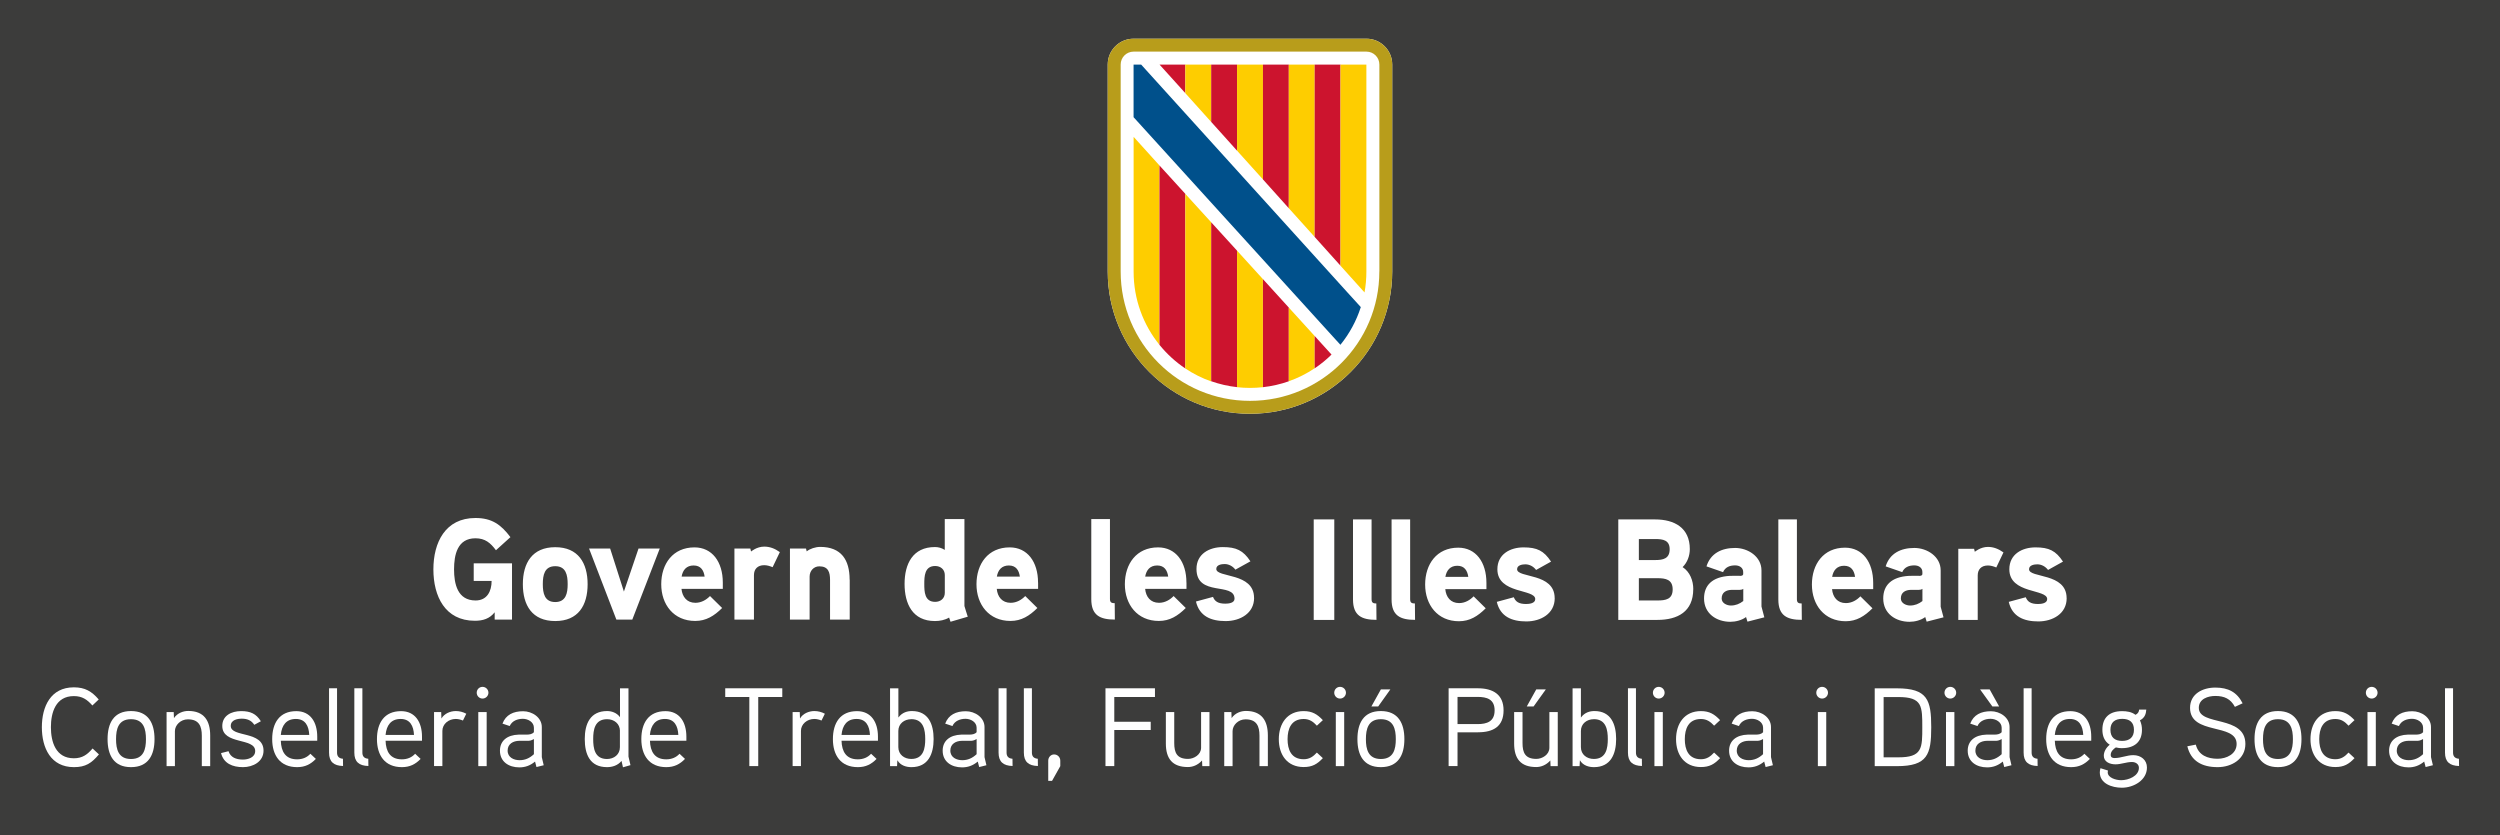 <?xml version="1.0" encoding="UTF-8"?><svg id="Capa_1" xmlns="http://www.w3.org/2000/svg" viewBox="0 0 525 175.41"><defs><style>.cls-1{fill:#3c3c3b;}.cls-2{fill:#00508b;}.cls-3{fill:#b89d1b;}.cls-4{fill:#fecd00;}.cls-5{fill:#fff;}.cls-6{fill:#cc142e;}</style></defs><rect class="cls-1" width="525" height="175.41"/><polygon class="cls-5" points="270.65 45.76 270.72 45.71 270.65 45.63 270.65 45.76"/><path class="cls-5" d="M286.94,8.13h-48.89c-3,0-5.43,2.43-5.43,5.43v43.45c0,16.5,13.38,29.88,29.88,29.88s29.87-13.38,29.87-29.88V13.56c0-3-2.43-5.43-5.43-5.43"/><path class="cls-3" d="M286.94,8.13h-48.89c-3,0-5.43,2.43-5.43,5.43v43.45c0,16.5,13.37,29.88,29.87,29.88s29.88-13.38,29.88-29.88V13.56c0-3-2.43-5.43-5.43-5.43M289.66,57.02c0,15-12.16,27.16-27.16,27.16s-27.16-12.16-27.16-27.16V13.56c0-1.5,1.21-2.72,2.72-2.72h48.89c1.5,0,2.72,1.21,2.72,2.72v43.45Z"/><polygon class="cls-6" points="248.92 13.56 243.5 13.56 248.92 19.56 248.92 13.56"/><polygon class="cls-4" points="248.92 18.99 248.92 13.56 254.35 13.56 254.35 25.61 248.92 19.57 248.92 18.99"/><polygon class="cls-6" points="254.35 13.56 259.78 13.56 259.78 31.64 254.35 25.6 254.35 13.56"/><polygon class="cls-4" points="259.78 13.56 265.22 13.56 265.22 37.68 259.78 31.64 259.78 13.56"/><polygon class="cls-6" points="265.22 13.56 270.65 13.56 270.65 43.73 265.22 37.68 265.22 13.56"/><polygon class="cls-4" points="270.65 42.08 270.65 13.56 276.08 13.56 276.08 46.15 276.08 49.76 270.65 43.73 270.65 42.08"/><polygon class="cls-6" points="276.08 13.56 281.51 13.56 281.51 55.8 276.08 49.76 276.08 13.56"/><path class="cls-4" d="M281.51,55.8V13.56h5.43v43.46c0,1.5-.13,2.96-.39,4.39l-5.04-5.6Z"/><path class="cls-4" d="M238.06,57.05c0,5.82,2.03,11.17,5.43,15.37v-37.67l-5.43-6.01v28.3Z"/><path class="cls-6" d="M243.49,34.75v37.67c1.55,1.91,3.38,3.59,5.43,4.96v-36.67l-5.43-5.96Z"/><path class="cls-4" d="M248.92,40.72v36.66c1.68,1.12,3.5,2.04,5.43,2.72v-33.42l-5.43-5.96Z"/><path class="cls-6" d="M254.35,80.06c1.73.61,3.55,1.03,5.43,1.24v-28.66l-5.43-5.96v33.38Z"/><path class="cls-4" d="M259.78,77.38v3.93c.89.1,1.8.15,2.71.15s1.82-.05,2.72-.15v-22.7l-5.43-5.97v24.74Z"/><path class="cls-6" d="M270.65,64.59l-5.43-5.97v22.69c1.88-.21,3.7-.63,5.43-1.24v-15.47Z"/><path class="cls-4" d="M270.65,80.06c1.93-.68,3.76-1.6,5.43-2.73v-6.77l-5.43-5.97v15.47Z"/><path class="cls-6" d="M276.08,70.56v6.79c1.27-.85,2.46-1.82,3.54-2.89l-3.54-3.9Z"/><path class="cls-2" d="M281.51,72.38c1.87-2.32,3.33-4.98,4.26-7.89l-2.87-3.15-43.25-47.77h-1.6v11.04s42.34,46.61,42.35,46.61l1.08,1.18.02-.02Z"/><path class="cls-5" d="M280.2,109.08h-4.32v21.1h4.32v-21.1ZM289.03,126.73c-.7,0-1-.18-1-.91v-16.75h-3.9v16.81c0,3.39,1.81,4.29,4.93,4.29l-.03-3.45ZM297.13,126.73c-.7,0-1-.18-1-.91v-16.75h-3.9v16.81c0,3.39,1.81,4.29,4.93,4.29l-.03-3.45ZM312.15,122.41c0-4.38-2.24-7.4-5.92-7.4-4.53,0-6.95,3.48-6.95,7.74s2.6,7.71,7.1,7.71c2.27,0,3.96-1.06,5.62-2.72l-2.54-2.51c-.73.76-1.78,1.42-3.05,1.42-1.78,0-2.75-1.27-2.9-2.93h8.64v-1.3ZM303.53,121.14c.24-1.39,1.03-2.33,2.51-2.33s2.11,1,2.3,2.33h-4.8ZM326.48,125.61c0-5.38-7.89-4.17-7.89-6.07,0-.88,1.12-1.03,1.75-1.03.88,0,1.72.48,2.24,1.18l3.14-1.75c-1.51-2.3-2.96-2.99-5.77-2.99s-5.5,1.42-5.5,4.6c0,5.23,7.95,4.08,7.95,6.26,0,.91-1.27,1.03-1.93,1.03-1.54,0-2.21-.51-2.57-1.42l-3.57.97c.72,3.11,3.17,4.11,6.2,4.11s5.96-1.63,5.96-4.87M355.59,123.74c0-1.81-.69-3.63-2.24-4.65,1-.97,1.51-2.39,1.51-3.78,0-4.47-3.23-6.23-7.28-6.23h-7.74v21.1h8.22c4.26,0,7.52-1.75,7.52-6.44M350.63,115.34c0,1.96-1.36,2.27-2.99,2.27h-3.48v-4.41h3.48c1.6,0,2.99.24,2.99,2.15M351.26,123.77c0,2.09-1.48,2.33-3.2,2.33h-3.9v-4.68h3.9c1.72,0,3.2.27,3.2,2.36M369.91,127.37v-7.59c0-2.9-2.84-4.71-5.53-4.71-2.87,0-5.17,1.15-6.02,3.87l3.48,1.21c.45-1.03,1.39-1.42,2.54-1.42.94,0,1.69.51,1.69,1.39v.42c0,.18-.12.36-.51.39,0,0-1.27-.03-2.27,0-3.78.21-5.44,2.03-5.44,4.75,0,3.17,2.6,4.9,5.53,4.9,1.09,0,2.42-.33,3.29-1l.3.97,3.54-.91-.6-2.27ZM366.08,126.22c-.76.6-1.63.94-2.6.94-.82,0-1.93-.48-1.93-1.48,0-1.3.97-1.78,2.09-1.81h1.69c.3,0,.54-.06.76-.21v2.57ZM378.35,126.73c-.7,0-1-.18-1-.91v-16.75h-3.9v16.81c0,3.39,1.81,4.29,4.93,4.29l-.03-3.45ZM393.37,122.41c0-4.38-2.24-7.4-5.92-7.4-4.53,0-6.95,3.48-6.95,7.74s2.6,7.71,7.1,7.71c2.27,0,3.96-1.06,5.62-2.72l-2.54-2.51c-.72.76-1.78,1.42-3.05,1.42-1.78,0-2.75-1.27-2.9-2.93h8.64v-1.3ZM384.75,121.14c.24-1.39,1.03-2.33,2.51-2.33s2.12,1,2.3,2.33h-4.81ZM407.54,127.37v-7.59c0-2.9-2.84-4.71-5.53-4.71-2.87,0-5.17,1.15-6.02,3.87l3.48,1.21c.45-1.03,1.39-1.42,2.54-1.42.94,0,1.69.51,1.69,1.39v.42c0,.18-.12.36-.51.39,0,0-1.27-.03-2.27,0-3.78.21-5.44,2.03-5.44,4.75,0,3.17,2.6,4.9,5.53,4.9,1.09,0,2.42-.33,3.29-1l.3.97,3.54-.91-.61-2.27ZM403.71,126.22c-.76.6-1.63.94-2.6.94-.82,0-1.93-.48-1.93-1.48,0-1.3.97-1.78,2.08-1.81h1.69c.3,0,.54-.06.76-.21v2.57ZM420.72,116c-1.06-.75-2.09-1.15-3.26-1.15-1.57,0-2.75,1.03-2.75,1.03l-.15-.63h-3.32v14.93h4.08v-9.34c0-1.27.76-2.09,2.15-2.09.57,0,1.18.18,1.75.42l1.51-3.17ZM433.99,125.61c0-5.38-7.89-4.17-7.89-6.07,0-.88,1.12-1.03,1.75-1.03.88,0,1.72.48,2.24,1.18l3.14-1.75c-1.51-2.3-2.96-2.99-5.77-2.99s-5.5,1.42-5.5,4.6c0,5.23,7.95,4.08,7.95,6.26,0,.91-1.27,1.03-1.93,1.03-1.54,0-2.21-.51-2.57-1.42l-3.57.97c.72,3.11,3.17,4.11,6.2,4.11s5.96-1.63,5.96-4.87"/><path class="cls-5" d="M99.48,118.3v3.69h3.76c0,2.15-.94,4.11-3.37,4.11-3.79,0-4.52-3.48-4.52-6.53s.7-6.53,4.49-6.53c2.04,0,3.16.97,4.31,2.51l3.04-2.75c-2-2.66-3.92-4.02-7.35-4.02-6.35,0-8.83,5.17-8.83,10.79s2.43,10.79,8.71,10.79c1.67,0,3.1-.42,4.16-1.78v1.54h3.64v-11.82h-8.05ZM123.4,122.68c0-4.44-1.97-7.77-6.8-7.77s-6.8,3.32-6.8,7.77,1.97,7.74,6.8,7.74,6.8-3.29,6.8-7.74M119.21,122.68c0,1.87-.36,3.75-2.61,3.75s-2.61-1.87-2.61-3.75.33-3.78,2.61-3.78,2.61,1.9,2.61,3.78M134.09,115.19l-3.07,9.04-2.89-9.04h-4.43l5.74,14.93h3.34l5.77-14.93h-4.46ZM151.79,122.35c0-4.38-2.25-7.4-5.95-7.4-4.55,0-6.98,3.48-6.98,7.74s2.61,7.71,7.14,7.71c2.28,0,3.98-1.06,5.65-2.72l-2.55-2.51c-.73.76-1.79,1.42-3.07,1.42-1.79,0-2.76-1.27-2.92-2.93h8.68v-1.3ZM143.14,121.08c.24-1.39,1.03-2.33,2.52-2.33s2.13,1,2.31,2.33h-4.83ZM163.76,115.94c-1.06-.76-2.1-1.15-3.28-1.15-1.58,0-2.76,1.03-2.76,1.03l-.15-.63h-3.34v14.93h4.1v-9.34c0-1.27.76-2.09,2.16-2.09.58,0,1.18.18,1.76.42l1.52-3.17ZM178.42,121.71c0-4.14-1.76-6.86-6.19-6.86-.97,0-2.16.39-2.82.94l-.15-.6h-3.37v14.93h4.13v-9.04c0-1.18.85-2.15,2.04-2.15,1.88,0,2.25,1.24,2.25,2.87v8.31h4.13v-8.4ZM203.23,129.51c-.06-.21-.7-2.15-.7-2.24v-18.26h-4.13v6.47c-.67-.42-1.34-.6-2.06-.6-4.68,0-6.38,3.57-6.38,7.74s1.67,7.8,6.38,7.8c1.03,0,2.09-.21,2.97-.73l.3.88,3.61-1.06ZM198.41,124.49c0,1.18-.88,1.9-2.03,1.9-2.22,0-2.28-2.12-2.28-3.75s.06-3.78,2.28-3.78c1.15,0,2.03.73,2.03,1.9v3.72ZM217.99,122.35c0-4.38-2.25-7.4-5.95-7.4-4.56,0-6.98,3.48-6.98,7.74s2.61,7.71,7.14,7.71c2.28,0,3.98-1.06,5.65-2.72l-2.55-2.51c-.73.76-1.79,1.42-3.07,1.42-1.79,0-2.76-1.27-2.91-2.93h8.68v-1.3ZM209.34,121.08c.24-1.39,1.03-2.33,2.52-2.33s2.12,1,2.31,2.33h-4.83ZM234.09,126.67c-.7,0-1-.18-1-.91v-16.75h-3.92v16.81c0,3.39,1.82,4.29,4.95,4.29l-.03-3.45ZM249.15,122.35c0-4.38-2.25-7.4-5.95-7.4-4.56,0-6.98,3.48-6.98,7.74s2.61,7.71,7.14,7.71c2.28,0,3.98-1.06,5.65-2.72l-2.55-2.51c-.73.76-1.79,1.42-3.07,1.42-1.79,0-2.76-1.27-2.91-2.93h8.68v-1.3ZM240.49,121.08c.24-1.39,1.03-2.33,2.52-2.33s2.12,1,2.31,2.33h-4.83ZM263.35,125.55c0-5.38-7.93-4.17-7.93-6.07,0-.88,1.12-1.03,1.76-1.03.88,0,1.73.48,2.25,1.18l3.16-1.75c-1.52-2.3-2.98-2.99-5.8-2.99s-5.53,1.42-5.53,4.59c0,5.94,7.99,2.69,7.99,6.26,0,.91-1.28,1.03-1.94,1.03-1.55,0-2.22-.51-2.58-1.42l-3.58.97c.73,3.11,3.19,4.11,6.23,4.11s5.98-1.63,5.98-4.87"/><path class="cls-5" d="M20.77,158.43c-1.54,1.83-2.79,2.67-5.24,2.67-4.87,0-6.74-4.03-6.74-8.38s1.85-8.38,6.72-8.38c2.34,0,3.75.84,5.22,2.55l-1.33,1.26c-1.08-1.22-2.11-1.97-3.89-1.97-3.84,0-4.82,3.49-4.82,6.53s.98,6.53,4.82,6.53c1.8,0,2.86-.8,3.93-2.06l1.33,1.24Z"/><path class="cls-5" d="M27.51,161.1c-3.63,0-4.92-2.53-4.92-5.88s1.29-5.9,4.92-5.9,4.94,2.55,4.94,5.9-1.31,5.88-4.94,5.88ZM27.51,151.03c-2.67,0-3.14,2.08-3.14,4.19s.47,4.17,3.14,4.17,3.14-2.06,3.14-4.17-.47-4.19-3.14-4.19Z"/><path class="cls-5" d="M44.13,160.89h-1.75v-6.39c0-1.99-.58-3.44-2.93-3.44-1.54,0-2.72,1.24-2.72,2.48v7.35h-1.75v-11.35h1.5l.05,1.26c.73-1.08,1.97-1.5,3-1.5,3.32,0,4.61,2.04,4.61,5.15v6.44Z"/><path class="cls-5" d="M51.03,161.1c-2.2,0-4.07-.77-4.61-2.95l1.57-.4c.4,1.29,1.59,1.76,3.02,1.76,1.05,0,2.58-.42,2.58-1.8,0-2.86-6.91-1.24-6.91-5.27,0-2.15,1.9-3.11,3.96-3.11,1.92,0,3.16.54,4.14,2.13l-1.38.75c-.61-.96-1.54-1.29-2.62-1.29-.87,0-2.32.23-2.32,1.52,0,2.48,6.88.94,6.88,5.2,0,2.29-2.18,3.46-4.31,3.46Z"/><path class="cls-5" d="M66.6,155.55h-7.63c.07,2.29.98,3.91,3.42,3.91,1.17,0,2.11-.42,2.79-1.17l1.15,1.08c-1.08,1.12-2.27,1.73-3.93,1.73-3.6,0-5.24-2.5-5.24-5.88s1.52-5.88,5.06-5.88c2.95,0,4.4,2.29,4.4,5.36v.84ZM64.94,154.33c-.09-1.85-.8-3.35-2.81-3.35s-2.97,1.33-3.16,3.35h5.97Z"/><path class="cls-5" d="M72.05,160.86c-1.97-.05-2.95-.89-2.95-2.81v-13.51h1.68v13.51c0,.66.28,1.22,1.24,1.29l.02,1.52Z"/><path class="cls-5" d="M77.36,160.86c-1.97-.05-2.95-.89-2.95-2.81v-13.51h1.69v13.51c0,.66.28,1.22,1.24,1.29l.02,1.52Z"/><path class="cls-5" d="M88.6,155.55h-7.63c.07,2.29.98,3.91,3.42,3.91,1.17,0,2.11-.42,2.79-1.17l1.15,1.08c-1.08,1.12-2.27,1.73-3.93,1.73-3.6,0-5.24-2.5-5.24-5.88s1.52-5.88,5.06-5.88c2.95,0,4.4,2.29,4.4,5.36v.84ZM86.94,154.33c-.09-1.85-.8-3.35-2.81-3.35s-2.97,1.33-3.16,3.35h5.97Z"/><path class="cls-5" d="M97.21,151.31c-.47-.19-.98-.33-1.5-.33-1.52,0-2.81,1.08-2.81,2.5v7.4h-1.75v-11.35h1.5l.05,1.36c.58-1.03,1.85-1.57,3.02-1.57.77,0,1.5.19,2.2.56l-.7,1.43Z"/><path class="cls-5" d="M101.33,146.7c-.68,0-1.22-.56-1.22-1.22,0-.7.54-1.24,1.22-1.24s1.24.54,1.24,1.24c0,.66-.56,1.22-1.24,1.22ZM102.2,160.89h-1.76v-11.35h1.76v11.35Z"/><path class="cls-5" d="M114.18,160.7l-1.52.38-.3-1.15c-1.05.87-2.11,1.22-3.3,1.22-2.22,0-4.07-1.19-4.07-3.51,0-2.06,1.5-3.3,3.93-3.37.35-.02,1.75,0,1.75,0,.52-.02,1.05-.07,1.45-.51v-.94c0-1.19-1.24-1.87-2.32-1.87s-2.27.4-2.76,1.52l-1.52-.51c.7-1.85,2.27-2.6,4.33-2.6,1.92,0,3.93,1.31,3.93,3.32v6.32l.4,1.71ZM112.12,155.2c-.63.35-.89.37-1.36.37h-1.73c-1.22.02-2.43.61-2.43,2.06s1.33,2.01,2.5,2.01,2.11-.42,3.02-1.26v-3.18Z"/><path class="cls-5" d="M130.82,161.12l-.3-1.33c-.8.98-1.97,1.31-3.04,1.31-3.6,0-4.68-2.69-4.68-5.9s1.15-5.88,4.71-5.88c.87,0,2.01.33,2.69,1.29v-6.06h1.78v14.33s.4,1.73.42,1.8l-1.57.45ZM130.19,153.51c0-1.52-1.22-2.48-2.69-2.48-2.62,0-2.93,2.25-2.93,4.17s.3,4.19,2.9,4.19c1.47,0,2.71-.94,2.71-2.48v-3.39Z"/><path class="cls-5" d="M144.12,155.55h-7.63c.07,2.29.98,3.91,3.42,3.91,1.17,0,2.11-.42,2.79-1.17l1.15,1.08c-1.08,1.12-2.27,1.73-3.93,1.73-3.6,0-5.24-2.5-5.24-5.88s1.52-5.88,5.06-5.88c2.95,0,4.4,2.29,4.4,5.36v.84ZM142.45,154.33c-.09-1.85-.8-3.35-2.81-3.35s-2.97,1.33-3.16,3.35h5.97Z"/><path class="cls-5" d="M164.29,146.37h-5.06v14.51h-1.87v-14.51h-5.06v-1.83h11.98v1.83Z"/><path class="cls-5" d="M172.51,151.31c-.47-.19-.98-.33-1.5-.33-1.52,0-2.81,1.08-2.81,2.5v7.4h-1.75v-11.35h1.5l.05,1.36c.58-1.03,1.85-1.57,3.02-1.57.77,0,1.5.19,2.2.56l-.7,1.43Z"/><path class="cls-5" d="M184.35,155.55h-7.63c.07,2.29.98,3.91,3.42,3.91,1.17,0,2.11-.42,2.79-1.17l1.15,1.08c-1.08,1.12-2.27,1.73-3.93,1.73-3.6,0-5.24-2.5-5.24-5.88s1.52-5.88,5.06-5.88c2.95,0,4.4,2.29,4.4,5.36v.84ZM182.69,154.33c-.09-1.85-.8-3.35-2.81-3.35s-2.97,1.33-3.16,3.35h5.97Z"/><path class="cls-5" d="M191.4,161.1c-1.01,0-2.29-.3-2.95-1.45l-.07,1.24h-1.47v-16.34h1.75v6.13c.82-1.1,1.9-1.36,2.86-1.36,3.46,0,4.54,2.79,4.54,5.88s-1.1,5.9-4.66,5.9ZM191.37,151.03c-1.47,0-2.72.94-2.72,2.48v3.39c0,1.57,1.26,2.48,2.72,2.48,2.6,0,2.93-2.29,2.93-4.17s-.33-4.19-2.93-4.19Z"/><path class="cls-5" d="M207.15,160.7l-1.52.38-.3-1.15c-1.05.87-2.11,1.22-3.3,1.22-2.22,0-4.07-1.19-4.07-3.51,0-2.06,1.5-3.3,3.93-3.37.35-.02,1.75,0,1.75,0,.52-.02,1.05-.07,1.45-.51v-.94c0-1.19-1.24-1.87-2.32-1.87s-2.27.4-2.76,1.52l-1.52-.51c.7-1.85,2.27-2.6,4.33-2.6,1.92,0,3.93,1.31,3.93,3.32v6.32l.4,1.71ZM205.09,155.2c-.63.35-.89.37-1.36.37h-1.73c-1.22.02-2.43.61-2.43,2.06s1.33,2.01,2.5,2.01,2.11-.42,3.02-1.26v-3.18Z"/><path class="cls-5" d="M212.65,160.86c-1.97-.05-2.95-.89-2.95-2.81v-13.51h1.68v13.51c0,.66.28,1.22,1.24,1.29l.02,1.52Z"/><path class="cls-5" d="M217.96,160.86c-1.97-.05-2.95-.89-2.95-2.81v-13.51h1.69v13.51c0,.66.28,1.22,1.24,1.29l.02,1.52Z"/><path class="cls-5" d="M222.66,160.89l-1.73,3.09h-.8v-4.24c0-.73.56-1.31,1.22-1.31.75,0,1.31.59,1.31,1.31v1.15Z"/><path class="cls-5" d="M242.54,146.37h-8.54v5.2h7.65v1.73h-7.65v7.58h-1.85v-16.34h10.39v1.83Z"/><path class="cls-5" d="M253.98,160.89h-1.5l-.05-1.19c-.91,1.01-2.01,1.38-2.97,1.38-3.25,0-4.63-1.76-4.63-4.94v-6.6h1.76v6.51c0,2.01.56,3.32,2.9,3.32,1.24,0,2.74-.89,2.74-2.34v-7.49h1.76v11.35Z"/><path class="cls-5" d="M266.24,160.89h-1.75v-6.39c0-1.99-.58-3.44-2.93-3.44-1.54,0-2.72,1.24-2.72,2.48v7.35h-1.75v-11.35h1.5l.05,1.26c.73-1.08,1.97-1.5,3-1.5,3.32,0,4.61,2.04,4.61,5.15v6.44Z"/><path class="cls-5" d="M276.54,152.39c-.75-.82-1.54-1.4-2.76-1.4-2.64,0-3.39,2.08-3.39,4.24s.75,4.21,3.39,4.21c1.22,0,2.01-.58,2.76-1.4l1.26,1.17c-1.19,1.26-2.22,1.87-4.03,1.87-3.46,0-5.22-2.58-5.22-5.85s1.76-5.9,5.22-5.9c1.8,0,2.86.66,4.03,1.9l-1.26,1.17Z"/><path class="cls-5" d="M281.41,146.7c-.68,0-1.22-.56-1.22-1.22,0-.7.54-1.24,1.22-1.24s1.24.54,1.24,1.24c0,.66-.56,1.22-1.24,1.22ZM282.28,160.89h-1.76v-11.35h1.76v11.35Z"/><path class="cls-5" d="M289.98,161.1c-3.63,0-4.92-2.53-4.92-5.88s1.29-5.9,4.92-5.9,4.94,2.55,4.94,5.9-1.31,5.88-4.94,5.88ZM289.98,151.03c-2.67,0-3.14,2.08-3.14,4.19s.47,4.17,3.14,4.17,3.14-2.06,3.14-4.17-.47-4.19-3.14-4.19ZM291.97,144.78l-2.55,3.58h-1.43l1.99-3.58h1.99Z"/><path class="cls-5" d="M310.39,153.79h-4.31v7.09h-1.87v-16.34h6.13c3.14,0,5.41,1.26,5.41,4.63s-2.13,4.61-5.36,4.61ZM310.29,146.35h-4.21v5.71h4.21c1.94,0,3.58-.52,3.58-2.88s-1.66-2.83-3.58-2.83Z"/><path class="cls-5" d="M327.12,160.89h-1.5l-.05-1.19c-.91,1.01-2.01,1.38-2.97,1.38-3.25,0-4.63-1.76-4.63-4.94v-6.6h1.76v6.51c0,2.01.56,3.32,2.9,3.32,1.24,0,2.74-.89,2.74-2.34v-7.49h1.76v11.35ZM324.62,144.78l-2.57,3.58h-1.43l1.99-3.58h2.01Z"/><path class="cls-5" d="M334.73,161.1c-1.01,0-2.29-.3-2.95-1.45l-.07,1.24h-1.47v-16.34h1.75v6.13c.82-1.1,1.9-1.36,2.86-1.36,3.46,0,4.54,2.79,4.54,5.88s-1.1,5.9-4.66,5.9ZM334.71,151.03c-1.47,0-2.72.94-2.72,2.48v3.39c0,1.57,1.26,2.48,2.72,2.48,2.6,0,2.93-2.29,2.93-4.17s-.33-4.19-2.93-4.19Z"/><path class="cls-5" d="M344.82,160.86c-1.97-.05-2.95-.89-2.95-2.81v-13.51h1.68v13.51c0,.66.28,1.22,1.24,1.29l.02,1.52Z"/><path class="cls-5" d="M348.33,146.7c-.68,0-1.22-.56-1.22-1.22,0-.7.54-1.24,1.22-1.24s1.24.54,1.24,1.24c0,.66-.56,1.22-1.24,1.22ZM349.19,160.89h-1.76v-11.35h1.76v11.35Z"/><path class="cls-5" d="M359.96,152.39c-.75-.82-1.54-1.4-2.76-1.4-2.64,0-3.39,2.08-3.39,4.24s.75,4.21,3.39,4.21c1.22,0,2.01-.58,2.76-1.4l1.26,1.17c-1.19,1.26-2.22,1.87-4.03,1.87-3.46,0-5.22-2.58-5.22-5.85s1.76-5.9,5.22-5.9c1.8,0,2.86.66,4.03,1.9l-1.26,1.17Z"/><path class="cls-5" d="M372.3,160.7l-1.52.38-.3-1.15c-1.05.87-2.11,1.22-3.3,1.22-2.22,0-4.07-1.19-4.07-3.51,0-2.06,1.5-3.3,3.93-3.37.35-.02,1.76,0,1.76,0,.51-.02,1.05-.07,1.45-.51v-.94c0-1.19-1.24-1.87-2.32-1.87s-2.27.4-2.76,1.52l-1.52-.51c.7-1.85,2.27-2.6,4.33-2.6,1.92,0,3.93,1.31,3.93,3.32v6.32l.4,1.71ZM370.24,155.2c-.63.35-.89.37-1.36.37h-1.73c-1.22.02-2.43.61-2.43,2.06s1.33,2.01,2.5,2.01,2.11-.42,3.02-1.26v-3.18Z"/><path class="cls-5" d="M382.64,146.7c-.68,0-1.22-.56-1.22-1.22,0-.7.54-1.24,1.22-1.24s1.24.54,1.24,1.24c0,.66-.56,1.22-1.24,1.22ZM383.51,160.89h-1.76v-11.35h1.76v11.35Z"/><path class="cls-5" d="M398.35,160.89h-4.66v-16.34h4.66c6.44,0,7.21,2.46,7.21,8.17s-.77,8.17-7.21,8.17ZM403.07,147.9c-.66-1.08-1.97-1.52-4.4-1.52h-3.11v12.66h3.11c2.43,0,3.75-.44,4.4-1.54.63-1.03.61-2.79.61-4.78s.02-3.75-.61-4.82Z"/><path class="cls-5" d="M409.56,146.7c-.68,0-1.22-.56-1.22-1.22,0-.7.54-1.24,1.22-1.24s1.24.54,1.24,1.24c0,.66-.56,1.22-1.24,1.22ZM410.42,160.89h-1.76v-11.35h1.76v11.35Z"/><path class="cls-5" d="M422.41,160.7l-1.52.38-.3-1.15c-1.05.87-2.11,1.22-3.3,1.22-2.22,0-4.07-1.19-4.07-3.51,0-2.06,1.5-3.3,3.93-3.37.35-.02,1.75,0,1.75,0,.52-.02,1.05-.07,1.45-.51v-.94c0-1.19-1.24-1.87-2.32-1.87s-2.27.4-2.76,1.52l-1.52-.51c.7-1.85,2.27-2.6,4.33-2.6,1.92,0,3.93,1.31,3.93,3.32v6.32l.4,1.71ZM420.35,155.2c-.63.35-.89.37-1.36.37h-1.73c-1.22.02-2.43.61-2.43,2.06s1.33,2.01,2.5,2.01,2.11-.42,3.02-1.26v-3.18ZM419.83,148.36h-1.43l-2.58-3.58h2.01l1.99,3.58Z"/><path class="cls-5" d="M427.91,160.86c-1.97-.05-2.95-.89-2.95-2.81v-13.51h1.68v13.51c0,.66.28,1.22,1.24,1.29l.02,1.52Z"/><path class="cls-5" d="M439.14,155.55h-7.63c.07,2.29.98,3.91,3.42,3.91,1.17,0,2.11-.42,2.79-1.17l1.15,1.08c-1.08,1.12-2.27,1.73-3.93,1.73-3.6,0-5.24-2.5-5.24-5.88s1.52-5.88,5.06-5.88c2.95,0,4.4,2.29,4.4,5.36v.84ZM437.48,154.33c-.09-1.85-.8-3.35-2.81-3.35s-2.97,1.33-3.16,3.35h5.97Z"/><path class="cls-5" d="M445.62,157.12c-.45,0-.8-.05-1.29-.16-.56.35-1.08.89-1.08,1.57,0,.56.42.66.82.66,1.33,0,2.6-.61,3.91-.61,1.62,0,2.88,1.01,2.88,2.6,0,2.64-2.76,4.24-5.27,4.24-2.11,0-4.63-.89-4.63-3.21,0-.28.05-.61.14-.89l1.57.49c-.02.12-.05.23-.05.37,0,1.15,1.71,1.66,2.83,1.66,1.54,0,3.72-.87,3.72-2.6,0-.84-.77-1.22-1.45-1.22-1.19,0-2.29.49-3.46.49-1.24,0-2.46-.54-2.46-1.8,0-.8.42-1.64,1.24-2.32-1.17-.73-1.54-1.94-1.54-3.14,0-2.62,1.54-3.91,4.14-3.91.98,0,1.99.14,2.81.77.49-.23.73-.61.77-1.1h1.5c-.05.89-.33,1.75-1.33,2.25.33.75.42,1.38.42,2.01,0,2.55-1.62,3.84-4.19,3.84ZM445.67,150.96c-1.52,0-2.48.7-2.48,2.29s.91,2.34,2.46,2.34,2.48-.75,2.48-2.34-.94-2.29-2.46-2.29Z"/><path class="cls-5" d="M465.71,161.1c-3.32,0-5.62-1.29-6.37-4.38l1.78-.35c.56,2.25,2.5,2.97,4.59,2.97,1.8,0,3.98-.96,3.98-3.11,0-4.47-9.78-1.78-9.78-7.58,0-2.93,2.62-4.26,5.31-4.26s4.54.94,5.73,3.3l-1.62.75c-.91-1.69-2.22-2.29-4.12-2.29-1.47,0-3.46.58-3.46,2.5,0,3.89,9.78,1.45,9.78,7.58,0,3.16-2.86,4.87-5.83,4.87Z"/><path class="cls-5" d="M478.37,161.1c-3.63,0-4.92-2.53-4.92-5.88s1.29-5.9,4.92-5.9,4.94,2.55,4.94,5.9-1.31,5.88-4.94,5.88ZM478.37,151.03c-2.67,0-3.14,2.08-3.14,4.19s.47,4.17,3.14,4.17,3.14-2.06,3.14-4.17-.47-4.19-3.14-4.19Z"/><path class="cls-5" d="M493.19,152.39c-.75-.82-1.54-1.4-2.76-1.4-2.65,0-3.39,2.08-3.39,4.24s.75,4.21,3.39,4.21c1.22,0,2.01-.58,2.76-1.4l1.26,1.17c-1.19,1.26-2.22,1.87-4.03,1.87-3.46,0-5.22-2.58-5.22-5.85s1.75-5.9,5.22-5.9c1.8,0,2.86.66,4.03,1.9l-1.26,1.17Z"/><path class="cls-5" d="M498.05,146.7c-.68,0-1.22-.56-1.22-1.22,0-.7.54-1.24,1.22-1.24s1.24.54,1.24,1.24c0,.66-.56,1.22-1.24,1.22ZM498.92,160.89h-1.75v-11.35h1.75v11.35Z"/><path class="cls-5" d="M510.9,160.7l-1.52.38-.3-1.15c-1.05.87-2.11,1.22-3.3,1.22-2.22,0-4.07-1.19-4.07-3.51,0-2.06,1.5-3.3,3.93-3.37.35-.02,1.76,0,1.76,0,.51-.02,1.05-.07,1.45-.51v-.94c0-1.19-1.24-1.87-2.32-1.87s-2.27.4-2.76,1.52l-1.52-.51c.7-1.85,2.27-2.6,4.33-2.6,1.92,0,3.93,1.31,3.93,3.32v6.32l.4,1.71ZM508.84,155.2c-.63.35-.89.37-1.36.37h-1.73c-1.22.02-2.43.61-2.43,2.06s1.33,2.01,2.5,2.01,2.11-.42,3.02-1.26v-3.18Z"/><path class="cls-5" d="M516.4,160.86c-1.97-.05-2.95-.89-2.95-2.81v-13.51h1.69v13.51c0,.66.28,1.22,1.24,1.29l.02,1.52Z"/></svg>